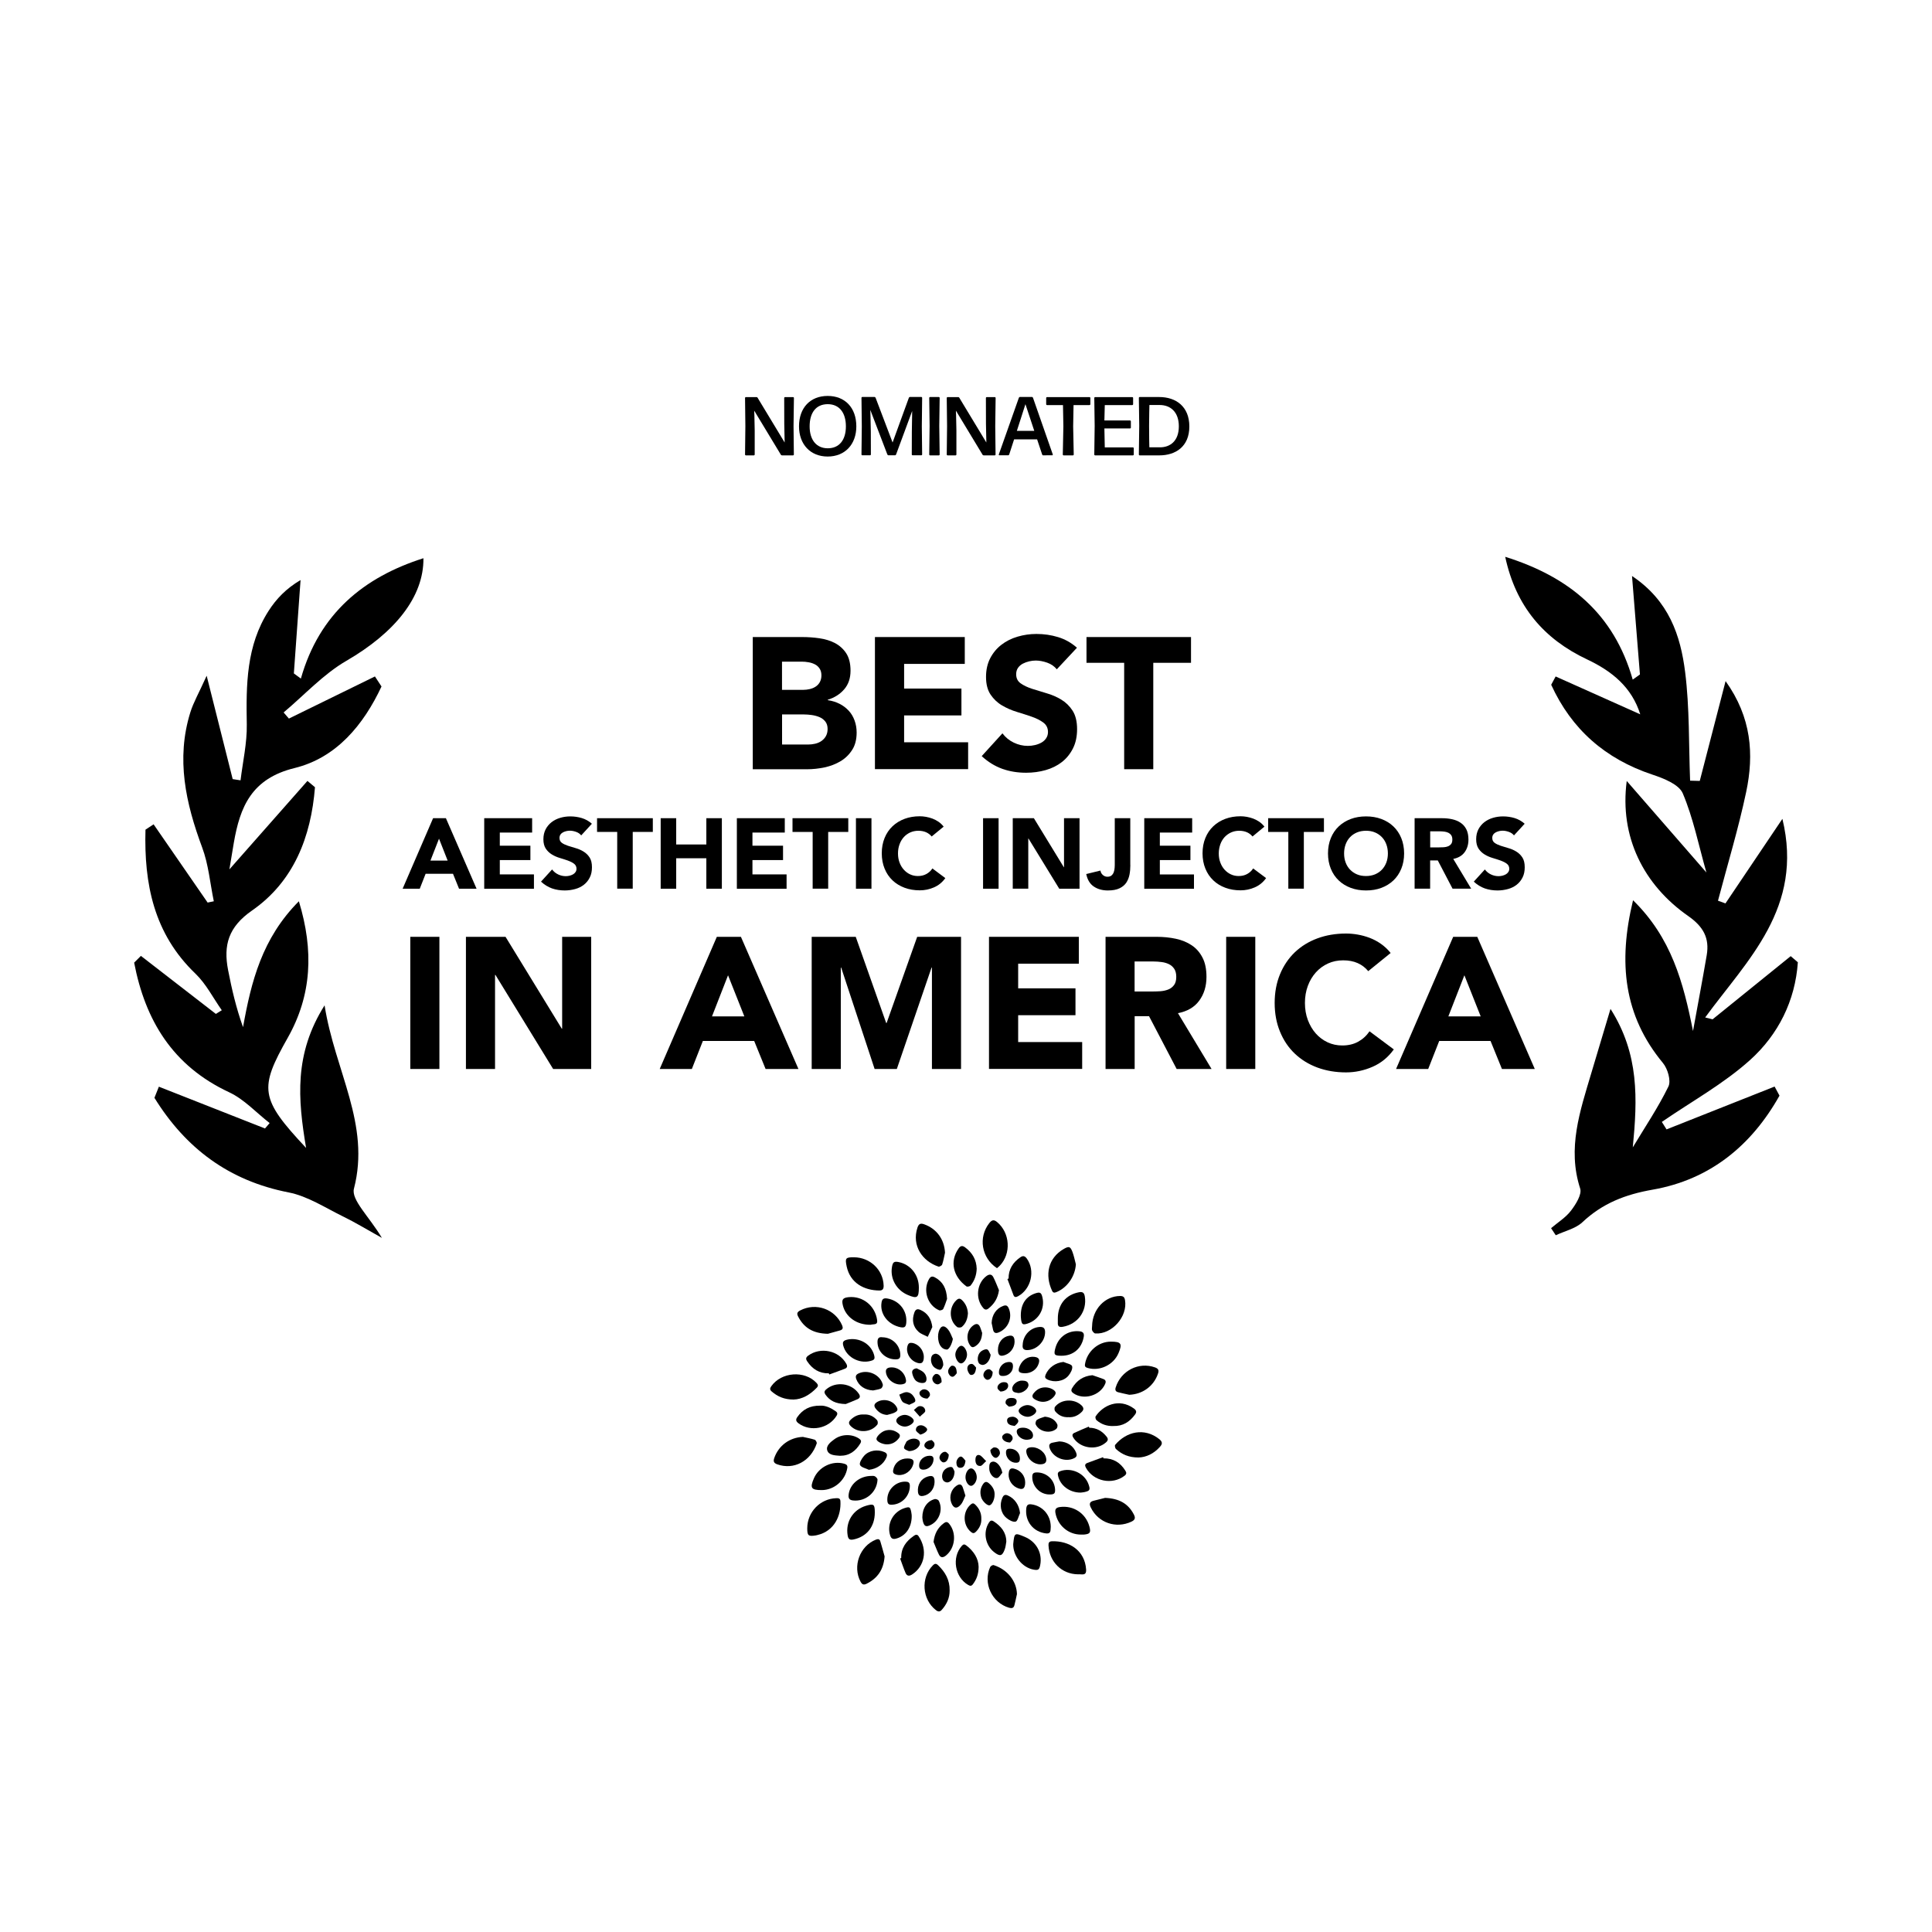 <?xml version="1.0" encoding="utf-8"?>
<!-- Generator: Adobe Illustrator 27.7.0, SVG Export Plug-In . SVG Version: 6.00 Build 0)  -->
<svg version="1.1" id="Layer_1" xmlns="http://www.w3.org/2000/svg" xmlns:xlink="http://www.w3.org/1999/xlink" x="0px" y="0px"
	 viewBox="0 0 3000 3000" style="enable-background:new 0 0 3000 3000;" xml:space="preserve">
<g>
	<g>
		<path d="M2659.3,1582.8c40.4-32.7,80.8-65.4,121.3-98.1c3.7,3.2,7.4,6.3,11.1,9.5c-4.1,59.8-30.4,112.3-74.1,151.7
			c-41.2,37.1-91.1,64.5-137.1,96.2c2.4,3.9,4.9,7.7,7.3,11.6c55.9-22.2,111.9-44.3,167.8-66.5c2.5,4.7,5.1,9.4,7.6,14.1
			c-43.3,77.2-107.7,130.4-197,146c-42.7,7.5-77.8,21.2-109,50.5c-10.7,10.1-27.5,13.7-41.4,20.3c-2.4-3.7-4.9-7.3-7.3-11
			c10.5-9,22.8-16.5,31-27.3c7.4-9.7,17.1-25.1,14.2-34.2c-20.3-62.6-0.2-120.3,17.1-178.7c9.3-31.4,18.8-62.7,30-100.3
			c44.7,70.3,41.9,139.7,34.6,215c18.8-31.3,39.3-61.7,55.3-94.4c4.4-9-1.1-27.7-8.5-36.6c-60.7-73.3-69.9-155.7-46.4-252.7
			c59.6,58.3,78.1,127.5,93.1,203.1c7.1-39.3,14.6-78.4,21.3-117.8c4.5-26.6-5.2-44.3-28.6-60.7c-69.6-48.5-107-123.3-95.6-209.8
			c39.8,45.7,79.7,91.5,123.7,142.1c-12.3-43.3-20.5-84.8-36.7-122.9c-6-14-29.7-23.3-47.2-29.1c-73.3-24.4-125.5-70.4-157.1-139.5
			c2.3-4.3,4.6-8.6,6.9-12.9c43.1,19.3,86.1,38.6,131.4,58.8c-13.2-42-43.6-66.9-82.6-85.3c-66.7-31.5-110.5-81.9-127.1-159.3
			c99.8,31.2,168.9,88.7,198,190.7c3.7-2.7,7.5-5.4,11.2-8c-3.9-48.5-7.8-96.9-12.3-152.9c57.6,38.5,75.4,92.7,82.5,149.3
			c7,55.6,5.5,112.3,7.7,168.5c5,0.1,10,0.3,15,0.4c12.8-49.4,25.6-98.7,40.1-155c40.3,56.4,44.3,113.6,32,172
			c-12,56.9-29,112.7-43.8,169c3.9,1.4,7.7,2.8,11.6,4.2c27.6-40.9,55.1-81.9,88.4-131.3c33.5,138.2-54.6,219.1-119.9,308.4
			C2651.4,1580.7,2655.4,1581.7,2659.3,1582.8z"/>
		<path d="M246.7,1687.4c54.9,21.6,109.9,43.3,164.8,64.9c2.4-2.8,4.8-5.6,7.2-8.4c-20.8-16.2-39.5-36.9-62.8-47.8
			c-88.1-41.1-130.4-112-147.6-201.3c3.5-3.5,7-7,10.5-10.5c38.8,30,77.6,60.1,116.4,90.1c3.1-1.9,6.1-3.8,9.2-5.7
			c-13.4-19-24.3-40.8-40.8-56.7c-65-62.2-80-139.8-77.7-223.7c4.2-2.8,8.4-5.5,12.6-8.3c28,40.5,56,81,83.9,121.5
			c3.2-0.7,6.4-1.4,9.6-2c-5.8-28-8.2-57.2-18.1-83.6c-25.5-68.6-40.8-137.3-18.4-209.6c4.7-15.3,13-29.5,25.4-57
			c15.8,62.7,28.1,111.6,40.4,160.5c4.1,0.6,8.1,1.3,12.2,1.9c3.5-28.9,10.2-57.9,9.7-86.8c-1.1-61.6-0.8-122.4,33.9-176.4
			c11.8-18.4,27.1-34.6,49.6-47.8c-3.5,48.3-6.9,96.7-10.4,145c3.6,2.7,7.3,5.4,10.9,8c28.6-101,97.8-157.5,190.3-186.9
			c0.7,60.2-44.6,115.8-119.6,159.3c-35.9,20.8-65.2,53.1-97.5,80.2c2.7,3.2,5.5,6.4,8.2,9.5c44.5-21.8,89-43.6,133.6-65.4
			c3.4,5.2,6.8,10.4,10.2,15.6c-27.8,59.3-69.8,110.6-134.9,126.6c-66.9,16.4-84.8,60.1-94.5,116.5c-2.5,14.7-4.9,29.4-6.8,40.9
			c39.8-45.1,80.5-91.2,121.2-137.4c3.9,3.3,7.8,6.5,11.7,9.8c-6.1,77.1-32.9,146.4-97.8,191.5c-36.8,25.6-44.6,53.9-37.1,92.5
			c5.7,29.5,12.5,58.7,23.2,88.6c12.6-70.6,29.5-138.1,86.7-195.5c23.4,76.6,20,145.9-17.2,211.8c-44.7,79-43.5,94.5,28.4,171.2
			c-12.8-76.2-18.8-145.8,28.7-221.4c16.2,102.5,71.6,184.6,45.6,284.7c-4.5,17.4,23.7,43.3,43.4,76.4c-24.6-13.7-41.7-24.2-59.8-33
			c-27.9-13.6-55.3-31.8-85-37.6c-92.9-18.1-160-68.7-208.4-146.9C242.1,1699,244.4,1693.2,246.7,1687.4z"/>
	</g>
</g>
<g>
	<path d="M1171.9,668.3v37.5c0,0.6-0.6,1.3-1.3,1.3h-12.4c-0.6,0-1.3-0.6-1.3-1.3l0.5-44.2l-0.5-43.7c0-0.6,0.6-1.3,1.3-1.3h16.4
		c0.8,0,1.6,0.4,1.9,1.2l41.9,69.3l-0.1-4.9l-0.5-23.9l-0.1-40.4c0-0.6,0.6-1.3,1.3-1.3h12.5c0.6,0,1.3,0.6,1.3,1.3l-0.6,43.7
		l0.5,44.2c0,0.6-0.6,1.3-1.3,1.3h-17.1c-0.8,0-1.6-0.4-1.9-1.2l-41.3-68.3l0.3,7L1171.9,668.3z"/>
	<path d="M1285.2,708.9c-26.9,0-44.5-19-44.5-46.9c0-28.8,17.5-47.2,44.5-47.2c26.8,0,44.5,18.1,44.5,47.3
		C1329.7,690,1312.1,708.9,1285.2,708.9z M1285.4,696.1c17.7,0,28.1-12.8,28.1-34c0-21.2-10.2-34.5-28.2-34.5
		c-18,0-28.1,12.9-28.1,34.5C1257.2,683.1,1267.7,696.1,1285.4,696.1z"/>
	<path d="M1352.2,670.3l0.1,35.4c0,0.6-0.6,1.3-1.3,1.3h-12c-0.6,0-1.3-0.6-1.3-1.3l0.5-43.6l-0.5-44.4c0-0.6,0.6-1.3,1.3-1.3h18.8
		c0.8,0,1.4,0.5,1.8,1.2l26.4,69.5l25.3-69.5c0.3-0.6,0.9-1.2,1.7-1.2h17.6c0.6,0,1.3,0.6,1.3,1.3l-0.5,44.4l0.5,43.6
		c0,0.6-0.6,1.3-1.3,1.3h-13.5c-0.6,0-1.3-0.6-1.3-1.3l0.1-35.4l0.4-24.3l0.1-7.8l-25,67.6c-0.3,0.6-0.9,1.2-1.7,1.2h-10
		c-0.8,0-1.4-0.5-1.8-1.2l-26.5-69.3l0.3,9.7L1352.2,670.3z"/>
	<path d="M1444.2,707.1c-0.6,0-1.3-0.6-1.3-1.3l0.6-44.4l-0.6-43.6c0-0.6,0.6-1.3,1.3-1.3h13.6c0.6,0,1.3,0.6,1.3,1.3l-0.6,43.6
		l0.6,44.4c0,0.6-0.6,1.3-1.3,1.3H1444.2z"/>
	<path d="M1485.1,668.3v37.5c0,0.6-0.6,1.3-1.3,1.3h-12.4c-0.6,0-1.3-0.6-1.3-1.3l0.5-44.2l-0.5-43.7c0-0.6,0.6-1.3,1.3-1.3h16.4
		c0.8,0,1.6,0.4,1.9,1.2l41.9,69.3l-0.1-4.9l-0.5-23.9l-0.1-40.4c0-0.6,0.6-1.3,1.3-1.3h12.5c0.6,0,1.3,0.6,1.3,1.3l-0.6,43.7
		l0.5,44.2c0,0.6-0.6,1.3-1.3,1.3h-17.1c-0.8,0-1.6-0.4-1.9-1.2l-41.3-68.3l0.3,7L1485.1,668.3z"/>
	<path d="M1620,707.1c-0.8,0-1.4-0.5-1.7-1.2l-7.9-23.7h-35.7l-7.6,23.5c-0.3,0.8-0.9,1.3-1.7,1.3h-13.6c-0.6,0-1-0.6-0.9-1.2
		l31.2-88.2c0.3-0.6,0.9-1.2,1.7-1.2h18.5c0.8,0,1.4,0.5,1.7,1.2l30.8,88.2c0.1,0.5-0.3,1.2-0.9,1.2H1620z M1606,669l-13.7-41.4
		L1579,669H1606z"/>
	<path d="M1651.6,707.1c-0.6,0-1.3-0.6-1.3-1.3l0.9-43.8l-0.6-33h-24.8c-0.6,0-1.3-0.6-1.3-1.3v-9.8c0-0.6,0.6-1.3,1.3-1.3h66
		c0.6,0,1.3,0.6,1.3,1.3v9.8c0,0.6-0.6,1.3-1.3,1.3h-24.8l-0.6,33l0.9,43.8c0,0.6-0.6,1.3-1.3,1.3H1651.6z"/>
	<path d="M1700.5,707.1c-0.6,0-1.3-0.6-1.3-1.3l0.6-44.6l-0.6-43.3c0-0.6,0.6-1.3,1.3-1.3h57.7c0.6,0,1.3,0.6,1.3,1.3v9.8
		c0,0.6-0.6,1.3-1.3,1.3h-42.7l-0.6,23.9h39.8c0.6,0,1.3,0.6,1.3,1.3v9.8c0,0.6-0.6,1.3-1.3,1.3h-39.8l0.6,29.4h43.7
		c0.6,0,1.3,0.6,1.3,1.3v9.8c0,0.6-0.6,1.3-1.3,1.3H1700.5z"/>
	<path d="M1769.7,707.1c-0.6,0-1.3-0.6-1.3-1.3l0.6-44.5l-0.6-43.5c0-0.6,0.6-1.3,1.3-1.3h30.3c26,0,46.8,14.7,46.8,45.7
		c0,31.6-21.7,44.9-46.6,44.9H1769.7z M1784.7,694.6h16.6c15.3,0,29.2-9.4,29.2-32.6c0-22.5-13.2-33.1-29.7-33.1h-16
		c0,0.1-0.5,20-0.5,31.9C1784.2,673.2,1784.7,694.5,1784.7,694.6z"/>
</g>
<g>
	<path d="M1169.1,989.2h76.5c8.9,0,17.8,0.6,26.8,1.9c9,1.3,17.1,3.8,24.2,7.5c7.1,3.8,12.9,9,17.4,15.8c4.4,6.8,6.7,15.8,6.7,27
		c0,11.6-3.2,21.2-9.7,28.8c-6.5,7.6-15,13.1-25.7,16.4v0.6c6.8,1,12.9,2.9,18.4,5.7c5.5,2.8,10.2,6.4,14.2,10.7
		c4,4.3,7,9.4,9.1,15.2c2.1,5.8,3.2,12,3.2,18.6c0,10.8-2.3,19.9-7,27.1c-4.6,7.2-10.6,13.1-18,17.5c-7.3,4.4-15.6,7.6-24.8,9.6
		c-9.2,1.9-18.3,2.9-27.4,2.9h-84.1V989.2z M1214.3,1071.2h32.8c3.5,0,6.9-0.4,10.3-1.2c3.4-0.8,6.4-2,9.1-3.8
		c2.7-1.7,4.9-4.1,6.5-7c1.6-2.9,2.5-6.4,2.5-10.4c0-4.2-0.9-7.8-2.8-10.6c-1.8-2.8-4.2-5-7.1-6.5c-2.9-1.5-6.2-2.7-9.9-3.3
		c-3.7-0.7-7.2-1-10.7-1h-30.7V1071.2z M1214.3,1156.1h40.6c3.5,0,7-0.4,10.6-1.2c3.6-0.8,6.8-2.1,9.7-4.1c2.9-1.9,5.3-4.4,7.1-7.5
		c1.8-3.1,2.8-6.9,2.8-11.3c0-4.8-1.2-8.7-3.6-11.7c-2.4-3-5.5-5.3-9.1-6.8c-3.7-1.5-7.6-2.6-11.9-3.2c-4.3-0.6-8.2-0.9-11.9-0.9
		h-34.2V1156.1z"/>
	<path d="M1358.7,989.2h139.4v41.7h-94.2v38.3h89v41.7h-89v41.7h99.4v41.7h-144.7V989.2z"/>
	<path d="M1641,1039.3c-3.7-4.6-8.7-8.1-14.9-10.3c-6.3-2.2-12.2-3.3-17.8-3.3c-3.3,0-6.7,0.4-10.1,1.2c-3.5,0.8-6.8,2-9.9,3.6
		c-3.1,1.6-5.6,3.8-7.5,6.5c-1.9,2.7-2.9,6-2.9,9.9c0,6.2,2.3,10.9,7,14.2c4.6,3.3,10.5,6.1,17.5,8.4c7.1,2.3,14.6,4.6,22.8,7
		c8.1,2.3,15.7,5.6,22.8,9.9c7.1,4.3,12.9,10,17.5,17.1c4.6,7.2,7,16.7,7,28.7c0,11.4-2.1,21.4-6.4,29.9c-4.3,8.5-10,15.6-17.2,21.2
		c-7.2,5.6-15.7,9.8-25.2,12.5s-19.7,4.1-30.3,4.1c-13.3,0-25.7-2-37.1-6.1c-11.4-4.1-22-10.6-31.9-19.7l32.2-35.4
		c4.6,6.2,10.5,11,17.5,14.4c7.1,3.4,14.3,5.1,21.9,5.1c3.7,0,7.4-0.4,11.2-1.3s7.1-2.2,10.1-3.9c3-1.7,5.4-4,7.2-6.7
		c1.8-2.7,2.8-5.9,2.8-9.6c0-6.2-2.4-11.1-7.1-14.6c-4.7-3.6-10.7-6.6-17.8-9.1c-7.2-2.5-14.9-5-23.2-7.5c-8.3-2.5-16-5.9-23.2-10.1
		c-7.2-4.2-13.1-9.9-17.8-16.8c-4.7-7-7.1-16.1-7.1-27.5c0-11,2.2-20.7,6.5-29c4.3-8.3,10.1-15.3,17.4-20.9
		c7.2-5.6,15.6-9.8,25.1-12.6c9.5-2.8,19.2-4.2,29.3-4.2c11.6,0,22.8,1.6,33.6,4.9c10.8,3.3,20.6,8.8,29.3,16.5L1641,1039.3z"/>
	<path d="M1745.7,1029.2h-58.6v-40h162.3v40h-58.6v165.2h-45.2V1029.2z"/>
	<path d="M672.5,1270.5h19.9l47.6,109.5h-27.2l-9.4-23.2h-42.5l-9.1,23.2h-26.6L672.5,1270.5z M681.7,1302.3l-13.3,34h26.7
		L681.7,1302.3z"/>
	<path d="M751.9,1270.5h74.4v22.3h-50.2v20.4h47.5v22.3h-47.5v22.3h53v22.3h-77.2V1270.5z"/>
	<path d="M902.5,1297.2c-2-2.5-4.6-4.3-8-5.5c-3.4-1.2-6.5-1.8-9.5-1.8c-1.8,0-3.6,0.2-5.4,0.6c-1.9,0.4-3.6,1.1-5.3,1.9
		c-1.6,0.9-3,2-4,3.5c-1,1.4-1.5,3.2-1.5,5.3c0,3.3,1.2,5.8,3.7,7.6c2.5,1.8,5.6,3.2,9.4,4.5c3.8,1.2,7.8,2.5,12.1,3.7
		s8.4,3,12.1,5.3c3.8,2.3,6.9,5.3,9.4,9.1c2.5,3.8,3.7,8.9,3.7,15.3c0,6.1-1.1,11.4-3.4,15.9c-2.3,4.5-5.3,8.3-9.2,11.3
		c-3.9,3-8.3,5.2-13.5,6.6c-5.1,1.4-10.5,2.2-16.2,2.2c-7.1,0-13.7-1.1-19.8-3.2c-6.1-2.2-11.8-5.7-17-10.5l17.2-18.9
		c2.5,3.3,5.6,5.9,9.4,7.7c3.8,1.8,7.7,2.7,11.7,2.7c2,0,3.9-0.2,6-0.7c2-0.5,3.8-1.2,5.4-2.1c1.6-0.9,2.9-2.1,3.9-3.6
		c1-1.4,1.5-3.1,1.5-5.1c0-3.3-1.3-5.9-3.8-7.8c-2.5-1.9-5.7-3.5-9.5-4.9c-3.8-1.3-7.9-2.7-12.4-4c-4.4-1.3-8.6-3.1-12.4-5.4
		c-3.8-2.3-7-5.3-9.5-9c-2.5-3.7-3.8-8.6-3.8-14.7c0-5.9,1.2-11,3.5-15.5c2.3-4.4,5.4-8.1,9.3-11.1c3.9-3,8.3-5.2,13.4-6.7
		c5-1.5,10.3-2.2,15.6-2.2c6.2,0,12.2,0.9,17.9,2.6c5.8,1.8,11,4.7,15.6,8.8L902.5,1297.2z"/>
	<path d="M958.3,1291.8h-31.2v-21.3h86.6v21.3h-31.2v88.1h-24.1V1291.8z"/>
	<path d="M1025.9,1270.5h24.1v40.8h46.8v-40.8h24.1v109.5h-24.1v-47.3H1050v47.3h-24.1V1270.5z"/>
	<path d="M1144.2,1270.5h74.4v22.3h-50.2v20.4h47.5v22.3h-47.5v22.3h53v22.3h-77.2V1270.5z"/>
	<path d="M1261.8,1291.8h-31.2v-21.3h86.6v21.3H1286v88.1h-24.1V1291.8z"/>
	<path d="M1329.1,1270.5h24.1v109.5h-24.1V1270.5z"/>
	<path d="M1446.7,1298.9c-2.4-2.9-5.3-5.1-8.7-6.6c-3.5-1.5-7.4-2.3-12-2.3c-4.5,0-8.7,0.9-12.6,2.6c-3.9,1.8-7.2,4.2-10,7.3
		c-2.8,3.1-5.1,6.9-6.6,11.2c-1.6,4.3-2.4,9-2.4,14.1c0,5.2,0.8,9.9,2.4,14.1c1.6,4.3,3.8,8,6.6,11.1c2.8,3.1,6.1,5.6,9.8,7.3
		c3.8,1.8,7.8,2.6,12.1,2.6c4.9,0,9.3-1,13.1-3.1c3.8-2.1,7-4.9,9.4-8.7l20.1,15c-4.6,6.5-10.5,11.3-17.6,14.4
		c-7.1,3.1-14.4,4.6-22,4.6c-8.6,0-16.4-1.3-23.7-4c-7.2-2.7-13.5-6.5-18.7-11.5c-5.3-5-9.4-11.1-12.3-18.2
		c-2.9-7.1-4.4-15-4.4-23.8c0-8.8,1.5-16.7,4.4-23.8c2.9-7.1,7-13.2,12.3-18.2c5.3-5,11.5-8.8,18.7-11.5c7.2-2.7,15.1-4,23.7-4
		c3.1,0,6.3,0.3,9.7,0.9c3.3,0.6,6.6,1.5,9.9,2.7c3.2,1.2,6.4,2.9,9.4,4.9c3,2.1,5.7,4.6,8,7.6L1446.7,1298.9z"/>
	<path d="M1526.5,1270.5h24.1v109.5h-24.1V1270.5z"/>
	<path d="M1572.6,1270.5h32.8l46.5,76.1h0.3v-76.1h24.1v109.5h-31.5L1597,1302h-0.3v77.9h-24.1V1270.5z"/>
	<path d="M1755.2,1343.3c0,5.1-0.4,9.9-1.3,14.7c-0.9,4.7-2.6,8.9-5,12.6c-2.5,3.7-6,6.6-10.6,8.8c-4.6,2.2-10.6,3.3-18,3.3
		c-8.7,0-16-2.1-22-6.2c-6-4.1-9.8-10.6-11.6-19.3l22.1-5.4c0.3,2.7,1.5,4.9,3.6,6.8c2.1,1.9,4.5,2.8,7.2,2.8c2.8,0,4.9-0.7,6.5-2.1
		c1.5-1.4,2.7-3.1,3.4-5.2c0.7-2.1,1.2-4.3,1.3-6.7c0.2-2.4,0.2-4.7,0.2-6.7v-70.2h24.1V1343.3z"/>
	<path d="M1776.8,1270.5h74.4v22.3H1801v20.4h47.5v22.3H1801v22.3h53v22.3h-77.2V1270.5z"/>
	<path d="M1944.9,1298.9c-2.4-2.9-5.3-5.1-8.7-6.6c-3.5-1.5-7.4-2.3-12-2.3s-8.7,0.9-12.6,2.6c-3.9,1.8-7.2,4.2-10.1,7.3
		c-2.8,3.1-5.1,6.9-6.6,11.2s-2.4,9-2.4,14.1c0,5.2,0.8,9.9,2.4,14.1c1.6,4.3,3.8,8,6.6,11.1c2.8,3.1,6.1,5.6,9.8,7.3
		c3.8,1.8,7.8,2.6,12.1,2.6c4.9,0,9.3-1,13.1-3.1c3.8-2.1,7-4.9,9.4-8.7l20.1,15c-4.6,6.5-10.5,11.3-17.6,14.4
		c-7.1,3.1-14.4,4.6-22,4.6c-8.6,0-16.4-1.3-23.7-4s-13.5-6.5-18.7-11.5c-5.3-5-9.4-11.1-12.3-18.2s-4.4-15-4.4-23.8
		c0-8.8,1.5-16.7,4.4-23.8s7-13.2,12.3-18.2c5.3-5,11.5-8.8,18.7-11.5c7.2-2.7,15.1-4,23.7-4c3.1,0,6.3,0.3,9.7,0.9
		c3.3,0.6,6.6,1.5,9.9,2.7c3.2,1.2,6.4,2.9,9.4,4.9c3,2.1,5.7,4.6,8,7.6L1944.9,1298.9z"/>
	<path d="M2000.4,1291.8h-31.2v-21.3h86.6v21.3h-31.2v88.1h-24.1V1291.8z"/>
	<path d="M2062.1,1325.2c0-8.8,1.5-16.7,4.4-23.8s7-13.2,12.3-18.2c5.3-5,11.5-8.8,18.7-11.5c7.2-2.7,15.1-4,23.7-4
		c8.6,0,16.4,1.3,23.7,4c7.2,2.7,13.5,6.5,18.7,11.5c5.3,5,9.4,11.1,12.3,18.2s4.4,15.1,4.4,23.8c0,8.8-1.5,16.7-4.4,23.8
		s-7,13.2-12.3,18.2c-5.3,5-11.5,8.8-18.7,11.5c-7.2,2.7-15.1,4-23.7,4c-8.6,0-16.4-1.3-23.7-4c-7.2-2.7-13.5-6.5-18.7-11.5
		c-5.3-5-9.4-11.1-12.3-18.2S2062.1,1334,2062.1,1325.2z M2087.1,1325.2c0,5.2,0.8,9.9,2.4,14.1c1.6,4.3,3.9,8,6.9,11.1
		c3,3.1,6.6,5.6,10.7,7.3c4.2,1.8,8.8,2.6,14,2.6s9.8-0.9,14-2.6c4.2-1.8,7.8-4.2,10.7-7.3c3-3.1,5.3-6.9,6.9-11.1
		c1.6-4.3,2.4-9,2.4-14.1c0-5-0.8-9.7-2.4-14.1c-1.6-4.3-3.9-8.1-6.9-11.2c-3-3.1-6.6-5.6-10.7-7.3c-4.2-1.8-8.8-2.6-14-2.6
		s-9.8,0.9-14,2.6c-4.2,1.8-7.8,4.2-10.7,7.3c-3,3.1-5.3,6.9-6.9,11.2C2087.9,1315.5,2087.1,1320.2,2087.1,1325.2z"/>
	<path d="M2196.6,1270.5h42.4c5.6,0,10.8,0.5,15.8,1.6c5,1.1,9.4,2.9,13.1,5.4c3.8,2.5,6.8,5.9,9,10.2c2.2,4.3,3.3,9.6,3.3,16
		c0,7.7-2,14.3-6,19.7s-9.9,8.8-17.6,10.3l27.8,46.2h-28.9l-22.9-43.8h-11.9v43.8h-24.1V1270.5z M2220.7,1315.8h14.2
		c2.2,0,4.5-0.1,6.9-0.2c2.4-0.2,4.6-0.6,6.6-1.4c2-0.8,3.6-2,4.9-3.6c1.3-1.6,1.9-4,1.9-7c0-2.8-0.6-5-1.7-6.6
		c-1.1-1.6-2.6-2.9-4.3-3.8c-1.8-0.9-3.8-1.5-6-1.8s-4.5-0.5-6.6-0.5h-15.8V1315.8z"/>
	<path d="M2350.9,1297.2c-2-2.5-4.6-4.3-8-5.5c-3.4-1.2-6.5-1.8-9.5-1.8c-1.8,0-3.6,0.2-5.4,0.6c-1.9,0.4-3.6,1.1-5.3,1.9
		c-1.6,0.9-3,2-4,3.5c-1,1.4-1.5,3.2-1.5,5.3c0,3.3,1.2,5.8,3.7,7.6c2.5,1.8,5.6,3.2,9.4,4.5c3.8,1.2,7.8,2.5,12.1,3.7
		s8.4,3,12.1,5.3c3.8,2.3,6.9,5.3,9.4,9.1c2.5,3.8,3.7,8.9,3.7,15.3c0,6.1-1.1,11.4-3.4,15.9c-2.3,4.5-5.3,8.3-9.2,11.3
		c-3.9,3-8.3,5.2-13.5,6.6c-5.1,1.4-10.5,2.2-16.2,2.2c-7.1,0-13.7-1.1-19.8-3.2c-6.1-2.2-11.8-5.7-17-10.5l17.2-18.9
		c2.5,3.3,5.6,5.9,9.4,7.7c3.8,1.8,7.7,2.7,11.7,2.7c2,0,3.9-0.2,6-0.7c2-0.5,3.8-1.2,5.4-2.1c1.6-0.9,2.9-2.1,3.9-3.6
		c1-1.4,1.5-3.1,1.5-5.1c0-3.3-1.3-5.9-3.8-7.8c-2.5-1.9-5.7-3.5-9.5-4.9c-3.8-1.3-7.9-2.7-12.4-4c-4.4-1.3-8.6-3.1-12.4-5.4
		c-3.8-2.3-7-5.3-9.5-9c-2.5-3.7-3.8-8.6-3.8-14.7c0-5.9,1.2-11,3.5-15.5c2.3-4.4,5.4-8.1,9.3-11.1c3.9-3,8.3-5.2,13.4-6.7
		c5-1.5,10.3-2.2,15.6-2.2c6.2,0,12.2,0.9,17.9,2.6c5.8,1.8,11,4.7,15.6,8.8L2350.9,1297.2z"/>
	<path d="M637.1,1454.7h45.2v205.2h-45.2V1454.7z"/>
	<path d="M723.5,1454.7H785l87.3,142.6h0.6v-142.6H918v205.2h-59.1l-89.6-146.1h-0.6v146.1h-45.2V1454.7z"/>
	<path d="M1113.1,1454.7h37.4l89.3,205.2h-51l-17.7-43.5h-79.7l-17.1,43.5h-49.9L1113.1,1454.7z M1130.5,1514.4l-24.9,63.8h50.2
		L1130.5,1514.4z"/>
	<path d="M1260.4,1454.7h68.4l47.3,133.9h0.6l47.5-133.9h68.1v205.2h-45.2v-157.4h-0.6l-53.9,157.4h-34.5l-51.9-157.4h-0.6v157.4
		h-45.2V1454.7z"/>
	<path d="M1535.8,1454.7h139.4v41.7H1581v38.3h89v41.7h-89v41.7h99.4v41.7h-144.7V1454.7z"/>
	<path d="M1716.7,1454.7h79.4c10.4,0,20.3,1,29.7,3c9.4,2,17.6,5.4,24.6,10.1c7.1,4.7,12.7,11.1,16.8,19.1c4.2,8,6.2,18,6.2,30
		c0,14.5-3.8,26.8-11.3,37s-18.6,16.6-33,19.3l52.2,86.7h-54.2l-42.9-82h-22.3v82h-45.2V1454.7z M1761.9,1539.6h26.7
		c4.1,0,8.4-0.1,12.9-0.4c4.5-0.3,8.6-1.2,12.3-2.6c3.7-1.4,6.7-3.7,9.1-6.8c2.4-3.1,3.6-7.4,3.6-13c0-5.2-1.1-9.4-3.2-12.5
		c-2.1-3.1-4.8-5.5-8.1-7.1c-3.3-1.6-7.1-2.8-11.3-3.3c-4.3-0.6-8.4-0.9-12.5-0.9h-29.6V1539.6z"/>
	<path d="M1904,1454.7h45.2v205.2H1904V1454.7z"/>
	<path d="M2124.6,1508c-4.4-5.4-9.9-9.6-16.4-12.5c-6.5-2.9-14-4.3-22.5-4.3c-8.5,0-16.4,1.6-23.6,4.9c-7.2,3.3-13.5,7.9-18.8,13.8
		c-5.3,5.9-9.5,12.9-12.5,21c-3,8.1-4.5,16.9-4.5,26.4c0,9.7,1.5,18.5,4.5,26.5c3,8,7.1,15,12.3,20.9c5.2,5.9,11.4,10.5,18.4,13.8
		c7.1,3.3,14.6,4.9,22.8,4.9c9.3,0,17.5-1.9,24.6-5.8c7.1-3.9,13-9.3,17.7-16.2l37.7,28.1c-8.7,12.2-19.7,21.2-33,27
		c-13.3,5.8-27.1,8.7-41.2,8.7c-16,0-30.8-2.5-44.4-7.5c-13.5-5-25.2-12.2-35.1-21.6c-9.9-9.4-17.5-20.7-23-34.1
		c-5.5-13.3-8.3-28.2-8.3-44.6c0-16.4,2.8-31.3,8.3-44.6c5.5-13.3,13.2-24.7,23-34.1c9.9-9.4,21.5-16.6,35.1-21.6
		c13.5-5,28.3-7.5,44.4-7.5c5.8,0,11.8,0.5,18.1,1.6c6.3,1.1,12.5,2.8,18.6,5.1c6.1,2.3,11.9,5.4,17.5,9.3
		c5.6,3.9,10.6,8.6,15.1,14.2L2124.6,1508z"/>
	<path d="M2256.5,1454.7h37.4l89.3,205.2h-51l-17.7-43.5h-79.7l-17.1,43.5h-49.9L2256.5,1454.7z M2273.9,1514.4l-24.9,63.8h50.2
		L2273.9,1514.4z"/>
</g>
<g id="KpYPoc.tif">
	<g>
		<path d="M1232.2,2173.2c-14.4,0-24.7-4.6-33.9-12.5c-3.1-2.6-3-4.9-0.7-8.1c15.7-22.3,51.9-25,70.3-5.2c2.5,2.7,3,4.7,0.3,7.5
			C1257.8,2165.8,1245.5,2172.9,1232.2,2173.2z"/>
		<path d="M1716,2325.9c22,0.9,35.9,9,44.6,25.7c2.8,5.4,2,8.5-3.7,11.2c-23.9,11.3-51.6,1.8-63.1-21.9c-2.5-5.1-2.3-8.7,3.8-10.4
			C1704.7,2328.7,1711.9,2326.9,1716,2325.9z"/>
		<path d="M1246.7,2231.2c6.2,1.4,12.4,2.5,18.4,4.4c1.6,0.5,3.6,4.3,3.1,5.8c-9.4,27.9-35.8,41.5-61.3,32.4
			c-5.2-1.9-6.4-4.4-4.7-9.6C1208.9,2244.7,1226,2232.1,1246.7,2231.2z"/>
		<path d="M1767.9,2263.2c-14.9,0-25.8-4.7-35-13.2c-1.4-1.2-2.2-5.3-1.3-6.4c17.3-20.7,45.4-27.3,68.4-9c5.1,4.1,5.4,7.4,1,12.2
			C1791.5,2257.4,1779.8,2262.8,1767.9,2263.2z"/>
		<path d="M1579.1,2475.4c-1.3,5.7-2.4,11.4-3.9,17.1c-1.1,4.5-3.9,5.2-8.3,4c-26.6-7.7-40.9-38.3-29.3-63.3c0.7-1.5,4-3.4,5.4-2.9
			C1565.1,2437.4,1578.7,2455.9,1579.1,2475.4z"/>
		<path d="M1670.6,1963.2c-1.1,18.4-13.1,36.1-29.8,43c-3.1,1.3-5.5,1.8-7.2-2c-11.1-23.9-6.7-50.5,18.3-64.9
			c7.9-4.5,10.1-3.9,13.3,4.4C1667.6,1950,1668.9,1956.7,1670.6,1963.2z"/>
		<path d="M1253.5,2373c0.1-25.1,20-45.8,44.9-46.6c3.4-0.1,6.4,0,6.6,4.6c1.3,22.6-9.4,46.4-35.7,52.6c-0.9,0.2-1.8,0.4-2.7,0.6
			C1255.1,2386,1253.5,2384.6,1253.5,2373z"/>
		<path d="M1753.5,2165.8c-5.7-1.3-11.5-2.4-17.1-3.9c-4-1-5.3-3.4-3.9-7.7c8.3-26,35.9-39.9,61-30.9c5.3,1.9,6.4,4.6,4.6,9.7
			C1791.6,2152.4,1774.3,2165,1753.5,2165.8z"/>
		<path d="M1474.6,2469.6c0.1,11.4-4.3,21.2-12,29.9c-3,3.5-5.7,3.5-9.3,0.7c-21.5-16.6-23.8-50.1-4.8-69.5c2.8-2.9,5-3.2,8-0.4
			C1467.7,2441,1474.9,2453.4,1474.6,2469.6z"/>
		<path d="M1548.1,1969.2c-24.2-15.9-29.3-48-11.9-70c4-5,7.1-5.8,12.2-1.5c20,16.7,22.1,48.8,4.1,67.6
			C1551.1,1966.8,1549.5,1968,1548.1,1969.2z"/>
		<path d="M1285.5,2071.1c-23.7-0.5-37.5-9.8-46.3-27.1c-2.3-4.5-1.1-6.8,3.2-9.1c24.4-12.8,54.3-2.3,65.2,23c1.7,4,1.3,6.6-3,7.9
			C1297,2068,1289.4,2070,1285.5,2071.1z"/>
		<path d="M1674.1,2444.6c-25.4-0.2-44.8-19.3-46-45.1c-0.2-3.9,1.1-6.1,5.2-6.2c26.6-1,51.3,14,53.2,43.7c0.3,5.6-1.2,8.1-6.9,7.7
			C1677.8,2444.5,1675.9,2444.6,1674.1,2444.6z"/>
		<path d="M1326.1,1952.3c25,0.2,45.2,19.5,46,43.7c0.2,4.9-1.1,7.9-6.6,7.9c-24-0.2-45.4-11.8-50.8-37.4
			C1312,1953.6,1313,1952.2,1326.1,1952.3z"/>
		<path d="M1467.4,1945.2c-1.4,6.1-2.4,12.4-4.4,18.4c-0.5,1.6-4.3,3.6-5.7,3.2c-25.2-8.4-41.8-32.7-32.7-60.5
			c1.9-5.7,4.5-7.4,10.5-5.2C1454.5,1908,1466.4,1924.5,1467.4,1945.2z"/>
		<path d="M1695.8,2059.1c0.5-26,19.8-46.5,43.5-46.7c4.8,0,6.8,1.7,7.6,6.4c4.4,25.5-20.2,53.5-46.1,51.8c-1.8-0.1-4-2.8-4.9-4.7
			C1695.1,2063.9,1695.8,2061.3,1695.8,2059.1z"/>
		<path d="M1373.6,2416.7c-1.4,20-10.5,33.9-28.1,42.6c-4.5,2.2-6.9,1-9.2-3.2c-12.8-24-1.3-55.5,23.9-65.4c3.6-1.4,5.8-0.7,6.8,2.8
			C1369.3,2401.1,1371.4,2408.9,1373.6,2416.7z"/>
		<path d="M1713.5,2264.5c15-0.2,26.1,6.5,33.9,19.1c2,3.2,2.1,5.4-1.3,8c-19.1,14.6-48,8.7-59.8-12.3c-2-3.6-1.8-6.1,2-7.6
			c8.1-3.1,16.4-6,24.5-9C1713,2263.3,1713.2,2263.9,1713.5,2264.5z"/>
		<path d="M1358.4,2348.6c0,22-12.5,37.6-33.2,41.9c-6,1.2-8.1-0.7-9-6.5c-3.4-20.8,8.2-39.7,28.4-45.8
			C1356.8,2334.6,1358.4,2335.7,1358.4,2348.6z"/>
		<path d="M1516.6,1970.1c-0.3,9.9-3.4,18.6-9.4,26c-1.1,1.4-5.2,2.3-6.5,1.4c-20.7-15.1-26.4-38.7-12.2-58.9
			c3.1-4.4,5.9-4.8,10.1-1.7C1509.9,1945.2,1516.2,1956.2,1516.6,1970.1z"/>
		<path d="M1728.6,2214.3c-9.6,0.4-18.5-2.6-26-9.1c-1.3-1.1-2.1-4.7-1.3-5.9c11.1-16.8,36.1-29.1,59.4-12.2c4,2.9,4.6,5.6,1.7,9.5
			C1754.1,2207.9,1743.5,2214.8,1728.6,2214.3z"/>
		<path d="M1573.3,2397.9c1.8-18.2,2.3-18,17.9-11.5c18.4,7.7,27.7,25.5,24,44c-1.4,7.1-3.1,8.2-10.3,6.9
			C1587.3,2434,1573.2,2416.4,1573.3,2397.9z"/>
		<path d="M1642.6,2047.7c-0.1-22.1,12.2-37.1,32.8-41.1c6.2-1.2,8.2,1.2,9.1,6.6c3.7,22.8-11.1,43-34,47c-5.7,1-8.2-0.5-7.9-6.3
			C1642.6,2051.8,1642.6,2049.7,1642.6,2047.7z"/>
		<path d="M1678.7,2382.9c-19.7,0.1-36.2-14-39.8-33.4c-1.1-6.1,0.9-8.6,7-9.4c20.9-2.8,40.1,9.7,45.7,30.2
			c2.6,9.6,1.1,11.7-8.8,12.6C1681.4,2383,1680.1,2382.9,1678.7,2382.9z"/>
		<path d="M1519.6,2433c-0.1,11.6-3.3,19.6-8.8,26.9c-2.3,3.1-4.3,3-7.4,1.2c-20.8-12.1-25.8-42.6-10-60.6c2.3-2.6,4.1-3,6.9-0.9
			C1512.1,2408.6,1519.4,2420.1,1519.6,2433z"/>
		<path d="M1351.6,2057.1c-21.5,0.2-38.5-12.3-42.8-30.1c-2.2-9.1-0.2-11.9,9.2-12.8c21.9-2,40.9,13.4,44,35.6
			c0.6,4-0.5,6.1-4.6,6.5C1354.9,2056.5,1352.5,2056.9,1351.6,2057.1z"/>
		<path d="M1273.6,2182.7c7.9-0.5,16.1,3.2,23.7,8.4c2.8,1.9,3.8,3.9,1.7,7.3c-12.2,19.9-40.4,25.5-59.1,11.7
			c-3.9-2.9-4.7-5.6-1.9-9.6C1246.3,2188.7,1257.4,2182.5,1273.6,2182.7z"/>
		<path d="M1566.1,1985.3c-0.1-14.4,6.7-25,18.3-33c4.3-3,7.1-2,10.1,2.1c13.4,18.8,6.6,47.4-13.7,58.4c-3.3,1.8-5.7,1.8-7.1-1.8
			c-3.2-8.3-6.3-16.7-9.4-25C1564.9,1985.7,1565.5,1985.5,1566.1,1985.3z"/>
		<path d="M1275.9,2313.8c-16.4,0-18.6-3.3-12-18.4c7.7-17.7,28.5-27.7,46.8-22.6c3.5,1,5.6,2.3,5,6.5
			C1312.8,2298.6,1295.4,2313.8,1275.9,2313.8z"/>
		<path d="M1287,2132.5c-14.8,0.3-25.5-6.6-33.5-18.5c-2.5-3.7-2.4-6.1,1.5-9c19.2-14,47.6-7.9,59.1,12.6c2,3.6,1.7,6.2-2,7.7
			c-8.1,3.2-16.3,6-24.4,9C1287.4,2133.8,1287.2,2133.2,1287,2132.5z"/>
		<path d="M1426.8,1999.3c0,15.9-2.6,17.7-17,11.6c-17.8-7.4-28-25.6-24.7-43.9c1.3-7.4,3.4-8.7,10.7-7.2
			C1414.1,1963.7,1426.8,1979.8,1426.8,1999.3z"/>
		<path d="M1725,2083.3c16,0,18.1,3.1,11.8,17.9c-7.7,18.2-29,28.4-47.8,23c-3.4-1-4.9-2.2-4.2-6.1
			C1688,2098.5,1705.4,2083.2,1725,2083.3z"/>
		<path d="M1399.4,2419.3c-0.4-15.4,7.5-26.1,19.5-34.4c2.5-1.8,5.1-3,7.5,0.5c14.6,21.8,9.1,46.9-9.9,59.3c-4.6,3-8.2,2.8-10.4-2.3
			c-3.1-7.3-5.6-14.9-8.4-22.4C1398.2,2419.7,1398.8,2419.5,1399.4,2419.3z"/>
		<path d="M1470.6,2016.9c-1.3,3.6-3.2,9.9-6,15.7c-0.7,1.4-4.7,2.7-6.3,2c-18.2-7.7-25.5-31.1-15.8-48.3c2.5-4.4,5.2-5,9.4-2.7
			C1464,1990.2,1469.7,2000.5,1470.6,2016.9z"/>
		<path d="M1323.3,2079.3c17.2,0.1,31.1,11.3,34.4,26.4c0.7,3.5,0.2,5.5-3.4,6.8c-17.2,6.1-37.6-3.1-43.9-19.9
			c-3.2-8.7-1.8-11.3,7.6-12.9C1320.1,2079.4,1322.4,2079.4,1323.3,2079.3z"/>
		<path d="M1407.4,2050.8c-0.1,10.3-2.6,12.1-12.4,9.3c-17.7-5.1-28.7-20.8-26.2-37.2c0.8-5.6,2.9-7.6,9-6.6
			C1395.1,2019.2,1407.5,2033.3,1407.4,2050.8z"/>
		<path d="M1313.2,2180.2c-15.8-0.4-24.7-5.2-31.4-14.6c-2.2-3.2-2-5.5,1-8.1c14.9-13,39.3-9.9,50.5,6.3c2.7,3.8,2.7,6.8-1.6,8.8
			C1324.6,2175.8,1317.1,2178.6,1313.2,2180.2z"/>
		<path d="M1304.5,2260.5c-0.2,0-0.5,0-0.7,0c-7.5-0.6-17-0.8-19.3-8.5c-2.1-7.2,5.3-12.9,11.2-17.2c11.1-8.1,26.8-8.4,37.9-1.2
			c3.2,2.1,4.5,4.1,2.3,7.7C1328.8,2253.1,1319,2260.6,1304.5,2260.5z"/>
		<path d="M1415.7,2354.3c0,18-9.8,31.1-24.4,34.9c-5,1.3-7.6-0.2-9.1-5.1c-5.5-17.7,4.4-36.6,22.3-42.3c7.8-2.5,8.9-1.9,10.5,6.2
			C1415.6,2350.7,1415.7,2353.5,1415.7,2354.3z"/>
		<path d="M1696.3,2135.4c5.7,2,11.5,3.8,17.1,6c3.6,1.4,4.3,4,2.6,7.7c-7.9,18.1-33.2,25.5-49.3,14.3c-3.3-2.3-3.9-4.7-1.9-8
			C1671.9,2143.7,1681.8,2136.7,1696.3,2135.4z"/>
		<path d="M1691.5,2217c11.2,0.1,19.9,5.1,26.8,13.8c2.9,3.6,2.3,6.2-1.1,9.1c-14.6,12.8-39.6,9.3-50.3-7.1
			c-2.2-3.3-2.4-6.1,1.3-7.8c7.4-3.5,15-6.6,22.6-9.8C1690.9,2215.8,1691.2,2216.4,1691.5,2217z"/>
		<path d="M1631.6,2370.7c0,0.9-0.1,2.9-0.3,5c-0.3,4.2-2.3,5.8-6.7,5.4c-20.1-2.1-33.3-18.8-31-39c0.6-4.8,2.6-6.8,7.6-6.2
			C1618.6,2338,1631.5,2352.3,1631.6,2370.7z"/>
		<path d="M1677.8,2317.7c-17.4,0-31.8-11.4-34.9-26.3c-0.7-3.2-0.6-5.5,3.2-6.9c17.4-6.4,38,3,44.2,20.4c3,8.5,2.1,10.2-6.8,12.1
			C1681.1,2317.5,1678.6,2317.6,1677.8,2317.7z"/>
		<path d="M1551.2,2003.4c-1.7,12.5-7.4,21.4-16.4,28.5c-3.1,2.4-5.5,2.1-8.1-0.9c-12.4-14.3-10.1-37.9,4.7-49.3
			c4.7-3.6,8.6-3.4,11.1,1.6C1545.8,1989.7,1548.3,1996.6,1551.2,2003.4z"/>
		<path d="M1648.2,2105.2c-11.2,0-12.3-1.6-9.3-12.4c4.8-17.1,19.7-27.3,37-25.6c5.7,0.5,8,2.9,6.9,8.8
			C1679.7,2093.9,1666.4,2105.3,1648.2,2105.2z"/>
		<path d="M1353.2,2291.8c0.9,0.1,3.5-0.4,5.3,0.6c1.8,1,4.2,3.5,4.1,5.3c-1,19.7-18.6,34.3-38,32.2c-5.4-0.6-7.4-3-6.9-8.5
			C1319.2,2305,1334.3,2291.8,1353.2,2291.8z"/>
		<path d="M1562.6,2393.9c-0.7,3.8-1,7.7-2.2,11.2c-3.9,11.3-7.5,12.3-16.8,5c-13.6-10.6-17.3-30.8-8.3-45.3
			c1.9-3.1,3.8-4.9,7.6-2.5C1554.3,2369.9,1562.5,2379.2,1562.6,2393.9z"/>
		<path d="M1585.1,2043.1c-0.1-18.3,8.1-30.1,22.9-34.9c6.9-2.2,8.9-1.1,10.6,6c4.4,18-5.7,35.7-23.5,41.2c-6.8,2.1-8.4,1.2-9.5-6
			C1585.2,2046.8,1585.2,2044.1,1585.1,2043.1z"/>
		<path d="M1449.6,2394.3c1.6-12.7,6.4-22.1,16.1-29.2c3.1-2.3,5.4-2.3,8.1,0.9c11.9,14.5,9.6,37.6-4.9,49.4
			c-4.6,3.7-8.4,3.7-11-1.6C1454.8,2407.5,1452.4,2400.8,1449.6,2394.3z"/>
		<path d="M1503,2039.4c-0.6,8.2-3.1,15.7-9.5,21c-1.5,1.3-5.8,1.3-7.4,0.1c-12.7-10.1-12.9-30.5-1-41.6c3.2-3,5.6-3,8.7-0.1
			C1499.6,2024.4,1502.5,2031.3,1503,2039.4z"/>
		<path d="M1588,2088.5c0.5-15.3,12.1-27.1,26.3-28c5.8-0.4,8.4,1.9,8.5,7.7c0.3,14.9-13.4,28.5-28.3,28.2
			C1588.5,2096.3,1587.5,2092.7,1588,2088.5z"/>
		<path d="M1377.8,2328.2c0.1-15.3,13.4-28.1,28.6-27.5c4,0.1,6.3,1.5,6.4,6c0.4,15.1-11.1,28.3-26.1,29.7
			C1379.7,2337.1,1377.8,2335.4,1377.8,2328.2z"/>
		<path d="M1539.8,2054.4c0.4-12.6,7.1-22.6,18-26.6c4.3-1.6,6.6-0.6,8.5,3.6c6.3,14.4-0.6,31.2-15.1,37.4c-5.3,2.3-8.2,0.9-9.3-4.5
			C1541.1,2061,1540.4,2057.7,1539.8,2054.4z"/>
		<path d="M1651.3,2114.8c4.8,2.2,12.7,3.5,13.5,6.7c1.1,4.2-2.4,10.7-5.8,14.7c-7.5,9-22.1,10.9-32.5,5.9c-3.6-1.7-4.4-3.7-2.9-7.5
			C1628.4,2123.4,1638.9,2116.1,1651.3,2114.8z"/>
		<path d="M1447.7,2060.6c-2.4,5.1-4.8,10.1-7.1,15.2c-4.9-2.6-10.5-4.3-14.4-7.9c-8.6-7.9-10.4-18.1-6.6-29.2
			c1.8-5.4,4.5-7.1,10.1-4.5C1440.3,2039.1,1446.1,2047.7,1447.7,2060.6z"/>
		<path d="M1583.9,2349.5c-2.2,4.7-3.8,12.6-6.9,13.3c-4.2,1-10.6-2.6-14.5-6c-8.9-7.7-10.7-20.5-6-31.1c1.8-4.1,4.1-5.5,8.5-3.5
			C1575.7,2326.9,1582.6,2337.1,1583.9,2349.5z"/>
		<path d="M1432.2,2356c0-14.3,7.5-25.1,19.2-28.2c1.8-0.5,5.4,0.9,6.2,2.4c7,13.2,1.4,30.5-11.8,37.4c-7.8,4.1-10.8,2.8-12.9-5.9
			C1432.4,2359.4,1432.3,2356.9,1432.2,2356z"/>
		<path d="M1659.3,2200.6c-8.5,0.5-15.6-2.7-20.9-9.3c-1.2-1.4-1.3-5.4-0.2-6.8c9.6-12.1,29.6-13,41-2.4c4.1,3.9,4,7.1,0,10.8
			C1673.6,2198.2,1667.1,2201.1,1659.3,2200.6z"/>
		<path d="M1349.2,2282.3c-4.9-2.4-12.1-3.7-13.8-7.6c-1.4-3.1,2.8-10,6.1-13.8c7.6-8.9,21.3-10.9,31.9-6.1c4,1.8,4.6,4.2,3.1,8.1
			C1372.1,2273.7,1361.5,2281,1349.2,2282.3z"/>
		<path d="M1645,2238.2c12.3,0.5,22,7.1,26.1,17.7c1.5,3.9,0.9,6.3-3,8.3c-14.2,7.2-33.8-1-38.4-16.2c-1.2-4.1,0-6.7,4.1-7.7
			C1637.5,2239.4,1641.3,2238.9,1645,2238.2z"/>
		<path d="M1523.8,2358.6c0.3,8-3,14.5-8.5,20c-2.6,2.6-4.7,2.6-7.6,0.2c-12.9-10.7-13.1-31.7-0.4-42.6c2.6-2.2,4.4-2.4,6.9,0
			C1520.6,2342.4,1524.1,2349.7,1523.8,2358.6z"/>
		<path d="M1355.7,2159.1c-12.7-0.7-22.1-7-26.1-17.7c-1.5-4.2-0.6-6.8,3.5-8.7c14.4-6.8,33.7,1.7,37.7,17.2
			c0.5,1.8-1.2,5.4-2.8,6.2C1364.2,2157.7,1359.9,2158.1,1355.7,2159.1z"/>
		<path d="M1370,2076.5c15.8,0.2,28,12.6,28,27.6c0,4.5-1.5,6.5-6.3,6.7c-15.8,0.5-28.6-11.1-29.1-26.1
			C1362.3,2078.5,1364.4,2075.6,1370,2076.5z"/>
		<path d="M1629.1,2320.6c-14.9-0.3-26.8-13.3-26.2-28.1c0.2-4.3,1.9-5.9,6.2-6.1c14.6-0.5,27.1,9.8,29,24.2
			C1639.1,2318.9,1637.5,2320.8,1629.1,2320.6z"/>
		<path d="M1341.5,2196.4c8.4-0.5,15.2,2.9,20.5,9c1.2,1.4,1.4,5.3,0.3,6.7c-9.8,12.6-30,13.5-41.2,2.4c-3.8-3.8-3.6-6.7,0.1-10.2
			C1327,2198.8,1333.6,2195.9,1341.5,2196.4z"/>
		<path d="M1615.5,2273.8c-10.2,0.1-19.9-8.1-21.7-18.2c-0.8-4.7,0.7-7.2,5.6-8.1c10.1-1.7,21.7,5.2,24.6,15
			C1626.2,2270,1623.4,2273.7,1615.5,2273.8z"/>
		<path d="M1434.5,2107.1c0,9.3-4,11.9-12.5,8.2c-10.1-4.4-15.8-16-12.7-25.7c1.2-3.9,3.4-4.9,7.2-4.3
			C1426.5,2087,1434.5,2096.7,1434.5,2107.1z"/>
		<path d="M1623.2,2154.3c7.3,0,15.4,4.2,16,8.2c0.6,3.9-6.1,10.8-12.5,13c-6.9,2.4-13.3,1.2-19.5-2.4c-5-2.9-5.2-6.1-1.6-10.3
			C1610.2,2157.2,1616,2154.3,1623.2,2154.3z"/>
		<path d="M1385.5,2123.3c10.7,0.4,19.7,8.7,21.3,19.4c0.6,4.1-1.1,5.8-4.7,6.6c-11.8,2.9-25.6-7-26.5-19.1
			C1375.2,2125.3,1378.5,2123,1385.5,2123.3z"/>
		<path d="M1409.1,2264.7c9.3,0.1,11.5,3.4,7.9,11.9c-4.4,10.3-15.7,16-25.6,13.1c-3.7-1.1-5.2-2.9-4.5-6.9
			C1388.8,2271.8,1397.4,2264.6,1409.1,2264.7z"/>
		<path d="M1525.1,2069.8c-0.6,9.9-3.8,16.5-11.1,20.9c-3,1.8-5.3,1.7-7.5-1.4c-7.1-9.7-5-23.9,4.5-31c4.7-3.5,8.3-3.4,10.8,2.2
			C1523.3,2064,1524.3,2067.7,1525.1,2069.8z"/>
		<path d="M1479.6,2079c-1.2,7.2-5.6,16.7-9.4,16.6c-7.1-0.3-10.9-5.9-12.5-11.7c-1.4-5.1-1.5-11.3,0-16.3
			c2.9-9.6,8.7-10.6,14.8-2.7C1475.7,2068.9,1477.3,2074.2,1479.6,2079z"/>
		<path d="M1591.9,2301.7c0.1,10.1-4.1,12.7-13.2,8.3c-9.1-4.4-14.1-14.6-12.1-24.4c0.9-4.3,2.9-6.3,7.6-5.2
			C1584.5,2282.7,1591.8,2291.3,1591.9,2301.7z"/>
		<path d="M1451.2,2301c-0.1,10.7-7.1,19.6-17,21.7c-5.2,1.1-8.2-0.3-8.8-6.1c-1.1-11.1,4.8-20.6,14.8-23.7
			C1448.3,2290.4,1451.2,2292.6,1451.2,2301z"/>
		<path d="M1622.5,2199.8c8.7,0.9,15.4,4.2,19.2,11.8c0.9,1.7,0.2,5.5-1.1,6.8c-9.3,8.6-27.2,4.9-32.4-6.7c-0.8-1.8,0.4-6,2-7
			C1613.8,2202.3,1618.3,2201.3,1622.5,2199.8z"/>
		<path d="M1549.6,2095.8c0.1-11.4,7.3-20.1,17.6-21.7c4.7-0.7,7.2,1,8,5.8c1.6,9.8-4.3,20.2-13.8,23.9
			C1553,2107.1,1549.6,2104.8,1549.6,2095.8z"/>
		<path d="M1377.5,2197.1c-8-0.5-13.6-4.3-18-10.2c-2.6-3.6-2.3-6.5,1.5-9.2c9.2-6.4,23.2-4.1,29.9,5c4.1,5.7,3.7,8.2-2.5,11.1
			C1385,2195.3,1381.1,2196,1377.5,2197.1z"/>
		<path d="M1377.2,2242.8c-6.9,0-15.6-4.2-16.2-7.9c-0.7-3.7,6.9-11.3,13.1-13.3c7.5-2.4,14.3-1,20.5,3.6c3.2,2.3,3.6,4.9,1.1,8.1
			C1391.1,2239.3,1385.1,2242.8,1377.2,2242.8z"/>
		<path d="M1591.6,2132.4c-9.9-0.1-11.9-3-7.9-11.9c4.1-9.2,13-14.7,22.2-13.6c7.1,0.8,9.1,3.9,6.9,10.6
			C1609.9,2126.5,1601.4,2132.5,1591.6,2132.4z"/>
		<path d="M1544.4,2320.8c0,8.1-4.2,16.2-8.1,16.7c-3.6,0.4-11.1-6.6-12.8-12.8c-2.1-7.3-1.3-14.2,3.3-20.6c2.6-3.6,5.2-3.8,8.5-1.1
			C1541.1,2307.8,1544.7,2313.7,1544.4,2320.8z"/>
		<path d="M1499.1,2322.4c-2.1,4.2-3.6,9.6-6.9,13.6c-6.3,7.7-11.9,6.3-15.2-3c-3.4-9.6,0.1-20.5,8.3-26c4.3-2.9,7.6-2.8,9.6,2.4
			C1496.4,2313.3,1497.4,2317.2,1499.1,2322.4z"/>
		<path d="M1596,2200c-6.6,0.1-14.3-4.9-14.3-9.3c0-4.1,7.5-8.9,13.8-8.9c6.4,0,13.6,4.9,13.6,9.2
			C1609,2195,1601.8,2199.9,1596,2200z"/>
		<path d="M1411.4,2253.3c-1.5-0.8-6.6-2-7.5-4.6c-0.9-2.6,2.2-6.7,3.6-10.1c0.1-0.2,0.3-0.3,0.5-0.5c5-4.5,13.4-5.7,18.2-2
			c1.5,1.1,2.6,4.2,2.2,6.1C1427.1,2248.1,1419.9,2253.2,1411.4,2253.3z"/>
		<path d="M1501.6,2103.7c-0.1,6.4-5.1,13.5-9.4,13.4c-4.2-0.1-8.9-7.5-8.8-13.9c0.1-5.9,5.5-13.7,9.4-13.5
			C1497.1,2089.8,1501.7,2097.3,1501.6,2103.7z"/>
		<path d="M1405.1,2215.2c-6.5,0-13.4-4.7-13.4-9.2c0-4.4,7.2-9.1,13.5-9c6,0.1,13.7,5.3,13.7,9.2
			C1418.9,2210.2,1411.2,2215.2,1405.1,2215.2z"/>
		<path d="M1556.4,2286.9c-2.6,2.8-4.8,7.4-7.8,8.1c-6,1.4-12.7-7.1-12.5-14.9c0.1-4.4-0.3-9.9,5.8-10.5
			C1548.2,2269.1,1555,2278.1,1556.4,2286.9z"/>
		<path d="M1423.4,2124.7c3.4,1.9,7.3,3.3,10.2,5.8c5.3,4.5,6.6,12.8,3.3,15.7c-3.1,2.7-12.3,1.2-16-3.6c-2.2-2.9-3.7-6.7-4.4-10.3
			C1415.7,2128,1418.1,2125.4,1423.4,2124.7z"/>
		<path d="M1443.2,2260.5c3.4-0.1,6.6,0.7,6.4,5.8c-0.3,8.4-7.6,15.8-15.7,15.8c-4.5,0-6.7-2-6.7-6.6
			C1427.1,2267.6,1434.2,2260.6,1443.2,2260.5z"/>
		<path d="M1464.7,2119.9c-0.7,1.3-1.8,5.9-4.2,6.8c-2.5,0.9-6.8-1.3-9.5-3.3c-5.2-3.9-7-13.3-3.7-18.5c1.1-1.7,4.4-3.2,6.4-2.8
			C1459.8,2103.3,1464.8,2110.9,1464.7,2119.9z"/>
		<path d="M1581.2,2163.1c-3.6-1-9.2-0.3-9.4-6.8c-0.2-6.1,8.1-12.9,15.5-12.5c4.2,0.2,9.1,0.6,9.7,6.3
			C1597.6,2156,1588.9,2163.1,1581.2,2163.1z"/>
		<path d="M1588.5,2216.9c8.3-0.1,15.7,5.5,15.6,12c-0.1,5.5-4.6,6.3-8.6,6.7c-7.7,0.8-16-5.3-16.7-12
			C1578.4,2219.3,1581.7,2217,1588.5,2216.9z"/>
		<path d="M1411.8,2181.4c-4.2-1.8-8.3-2.5-10.4-4.8c-2.5-2.9-3.4-7.2-5-11c3.6-1.4,7.2-3.7,10.9-3.9c3-0.1,6.9,1.6,9,3.8
			c2.6,2.7,5.6,7.2,4.9,10.2C1420.7,2178.1,1415.2,2179.5,1411.8,2181.4z"/>
		<path d="M1482.2,2285c0,8.9-4.7,16-10.7,16.9c-2,0.3-5.4-1.1-6.6-2.8c-3.6-5-2.3-13.6,2.9-17.8c2.6-2.2,7.2-4.1,10-3.2
			C1480.2,2278.8,1481.4,2283.6,1482.2,2285z"/>
		<path d="M1538.3,2103.7c-0.9,7.6-5.3,14.5-11.4,15.7c-2.1,0.4-5.5-0.8-6.7-2.4c-3.6-4.9-2.1-14.4,3.1-18.5c2.6-2,6.9-4,9.5-3.1
			C1535.3,2096.2,1536.5,2100.7,1538.3,2103.7z"/>
		<path d="M1499.2,2294.1c-0.1-7.4,4.5-14.4,9.1-14c4.5,0.4,8.9,8.1,8.4,14.8c-0.4,6.1-5,12.4-8.9,12.3
			C1503.6,2307.2,1499.3,2300.6,1499.2,2294.1z"/>
		<path d="M1583.7,2263.7c0.3,6.2-1.8,8.2-8,7.5c-0.4-0.1-0.9-0.1-1.3-0.2c-7.4-1.6-12.8-9-12.3-16.4c0.3-4.9,3.4-5.1,7.1-5
			C1577,2249.9,1583.3,2256,1583.7,2263.7z"/>
		<path d="M1572.9,2122.5c-0.4,7.8-6.8,13.9-14.8,14.1c-3.7,0.1-6.8-0.3-7-5.2c-0.3-7.8,5.7-15.3,13.5-16.3
			C1570.9,2114.2,1573.2,2116.3,1572.9,2122.5z"/>
		<path d="M1428.3,2199.8c-3.8-4.3-6.5-7.4-9.2-10.4c2.8-2.1,5.4-5.5,8.4-5.9c4.8-0.7,9.4,2.5,9.2,7.5
			C1436.6,2193.5,1432.2,2195.9,1428.3,2199.8z"/>
		<path d="M1537.8,2251.6c1.3-0.9,3.6-4,6-4.1c5.6-0.2,8.9,4,8.9,9.1c0,2.4-3,6.2-5.4,7C1543.4,2264.9,1538,2258.7,1537.8,2251.6z"
			/>
		<path d="M1553.5,2160.8c-0.9-1-3.9-2.8-4.5-5.1c-1.1-4.5,4.1-9.3,9.4-9.5c3.7-0.1,6.9,0.8,7.1,5.3
			C1565.8,2156.1,1560.8,2160.7,1553.5,2160.8z"/>
		<path d="M1568.5,2239.9c-7.6,0-13-4.5-12.3-9.1c0.3-2.1,3.7-4.8,6.1-5.2c5.2-0.9,10.8,3.8,10.1,8.4
			C1572.1,2236.6,1569.4,2238.7,1568.5,2239.9z"/>
		<path d="M1541.4,2130.3c0.2,7.4-4.2,13-8.8,12.2c-2.2-0.4-5-3.6-5.5-6c-1-5.2,4.3-11.2,9.1-10.3
			C1538.6,2126.7,1540.5,2129.5,1541.4,2130.3z"/>
		<path d="M1575.6,2214.2c-6.8-0.8-11.3-2.5-11.8-7.9c-0.4-5,4-6.1,8-6.4c4.7-0.4,10.5,4.2,9.3,7.7
			C1580.3,2210.5,1577.1,2212.6,1575.6,2214.2z"/>
		<path d="M1440.2,2171.7c-7.6,0.2-13.3-4.6-12.4-9.4c0.4-2,3.5-4.5,5.8-4.9c5.4-1,11.1,4,10.4,8.9
			C1443.7,2168.6,1441,2170.6,1440.2,2171.7z"/>
		<path d="M1462.1,2146.2c-1.1,0.7-3.3,3.2-5.6,3.4c-4.8,0.4-9.6-5-8.7-10c0.5-2.4,3.2-5.7,5.4-6.1
			C1458.1,2132.6,1462.5,2138.3,1462.1,2146.2z"/>
		<path d="M1515.7,2123.6c-0.7,7.2-2.8,11.8-8.1,11.4c-2.1-0.1-4.9-5.2-5.4-8.4c-0.8-4.6,1.9-9.1,7-8.7
			C1511.9,2118.2,1514.2,2122.2,1515.7,2123.6z"/>
		<path d="M1531.3,2268.8c-4,3.5-6.3,7.3-8.9,7.5c-5.6,0.5-7.7-4.1-7.8-9.1c-0.1-4,1.4-8.9,6-7.8
			C1524.2,2260.3,1526.9,2264.7,1531.3,2268.8z"/>
		<path d="M1499.2,2268.2c-0.8,6.8-2.7,10.8-7.8,11c-5,0.2-6.2-3.9-6.3-8c-0.2-4.6,4.7-10.7,7.8-9.3
			C1495.8,2263.1,1497.7,2266.7,1499.2,2268.2z"/>
		<path d="M1428.9,2227.7c-2.4-2.4-6.6-4.7-6.7-7.2c-0.2-5.3,4.4-8,9.4-7.2c2.9,0.5,6.7,2.9,7.9,5.5
			C1440.9,2221.9,1434.9,2226.4,1428.9,2227.7z"/>
		<path d="M1485.7,2132.3c-1.2,1.2-3.1,4.6-5.8,5.4c-3.8,1.2-8.6-4.8-7.5-9.9c0.6-2.8,3.7-7,5.9-7.2
			C1483.8,2120.5,1485.4,2125.1,1485.7,2132.3z"/>
		<path d="M1473.2,2258.6c0.1,7.5-4.3,13-8.8,12.1c-2.2-0.4-5-3.6-5.5-6c-1-5,4.6-11.1,9.2-10.3
			C1470.4,2254.9,1472.2,2257.8,1473.2,2258.6z"/>
		<path d="M1446.9,2236.2c0.9,1.1,3.7,3,4.1,5.3c1,4.9-3.8,9.8-9.2,9.1c-2.4-0.3-5.8-2.8-6.3-4.9
			C1434.3,2241.3,1439.5,2236.5,1446.9,2236.2z"/>
		<path d="M1566.6,2184.2c-1.2-1.3-5.1-3.5-5.2-5.9c-0.3-5.4,4.1-7.6,9.2-7.6c4.1,0,8.5,1.1,8.1,6
			C1578.2,2181.9,1573.8,2183.8,1566.6,2184.2z"/>
	</g>
</g>
</svg>
